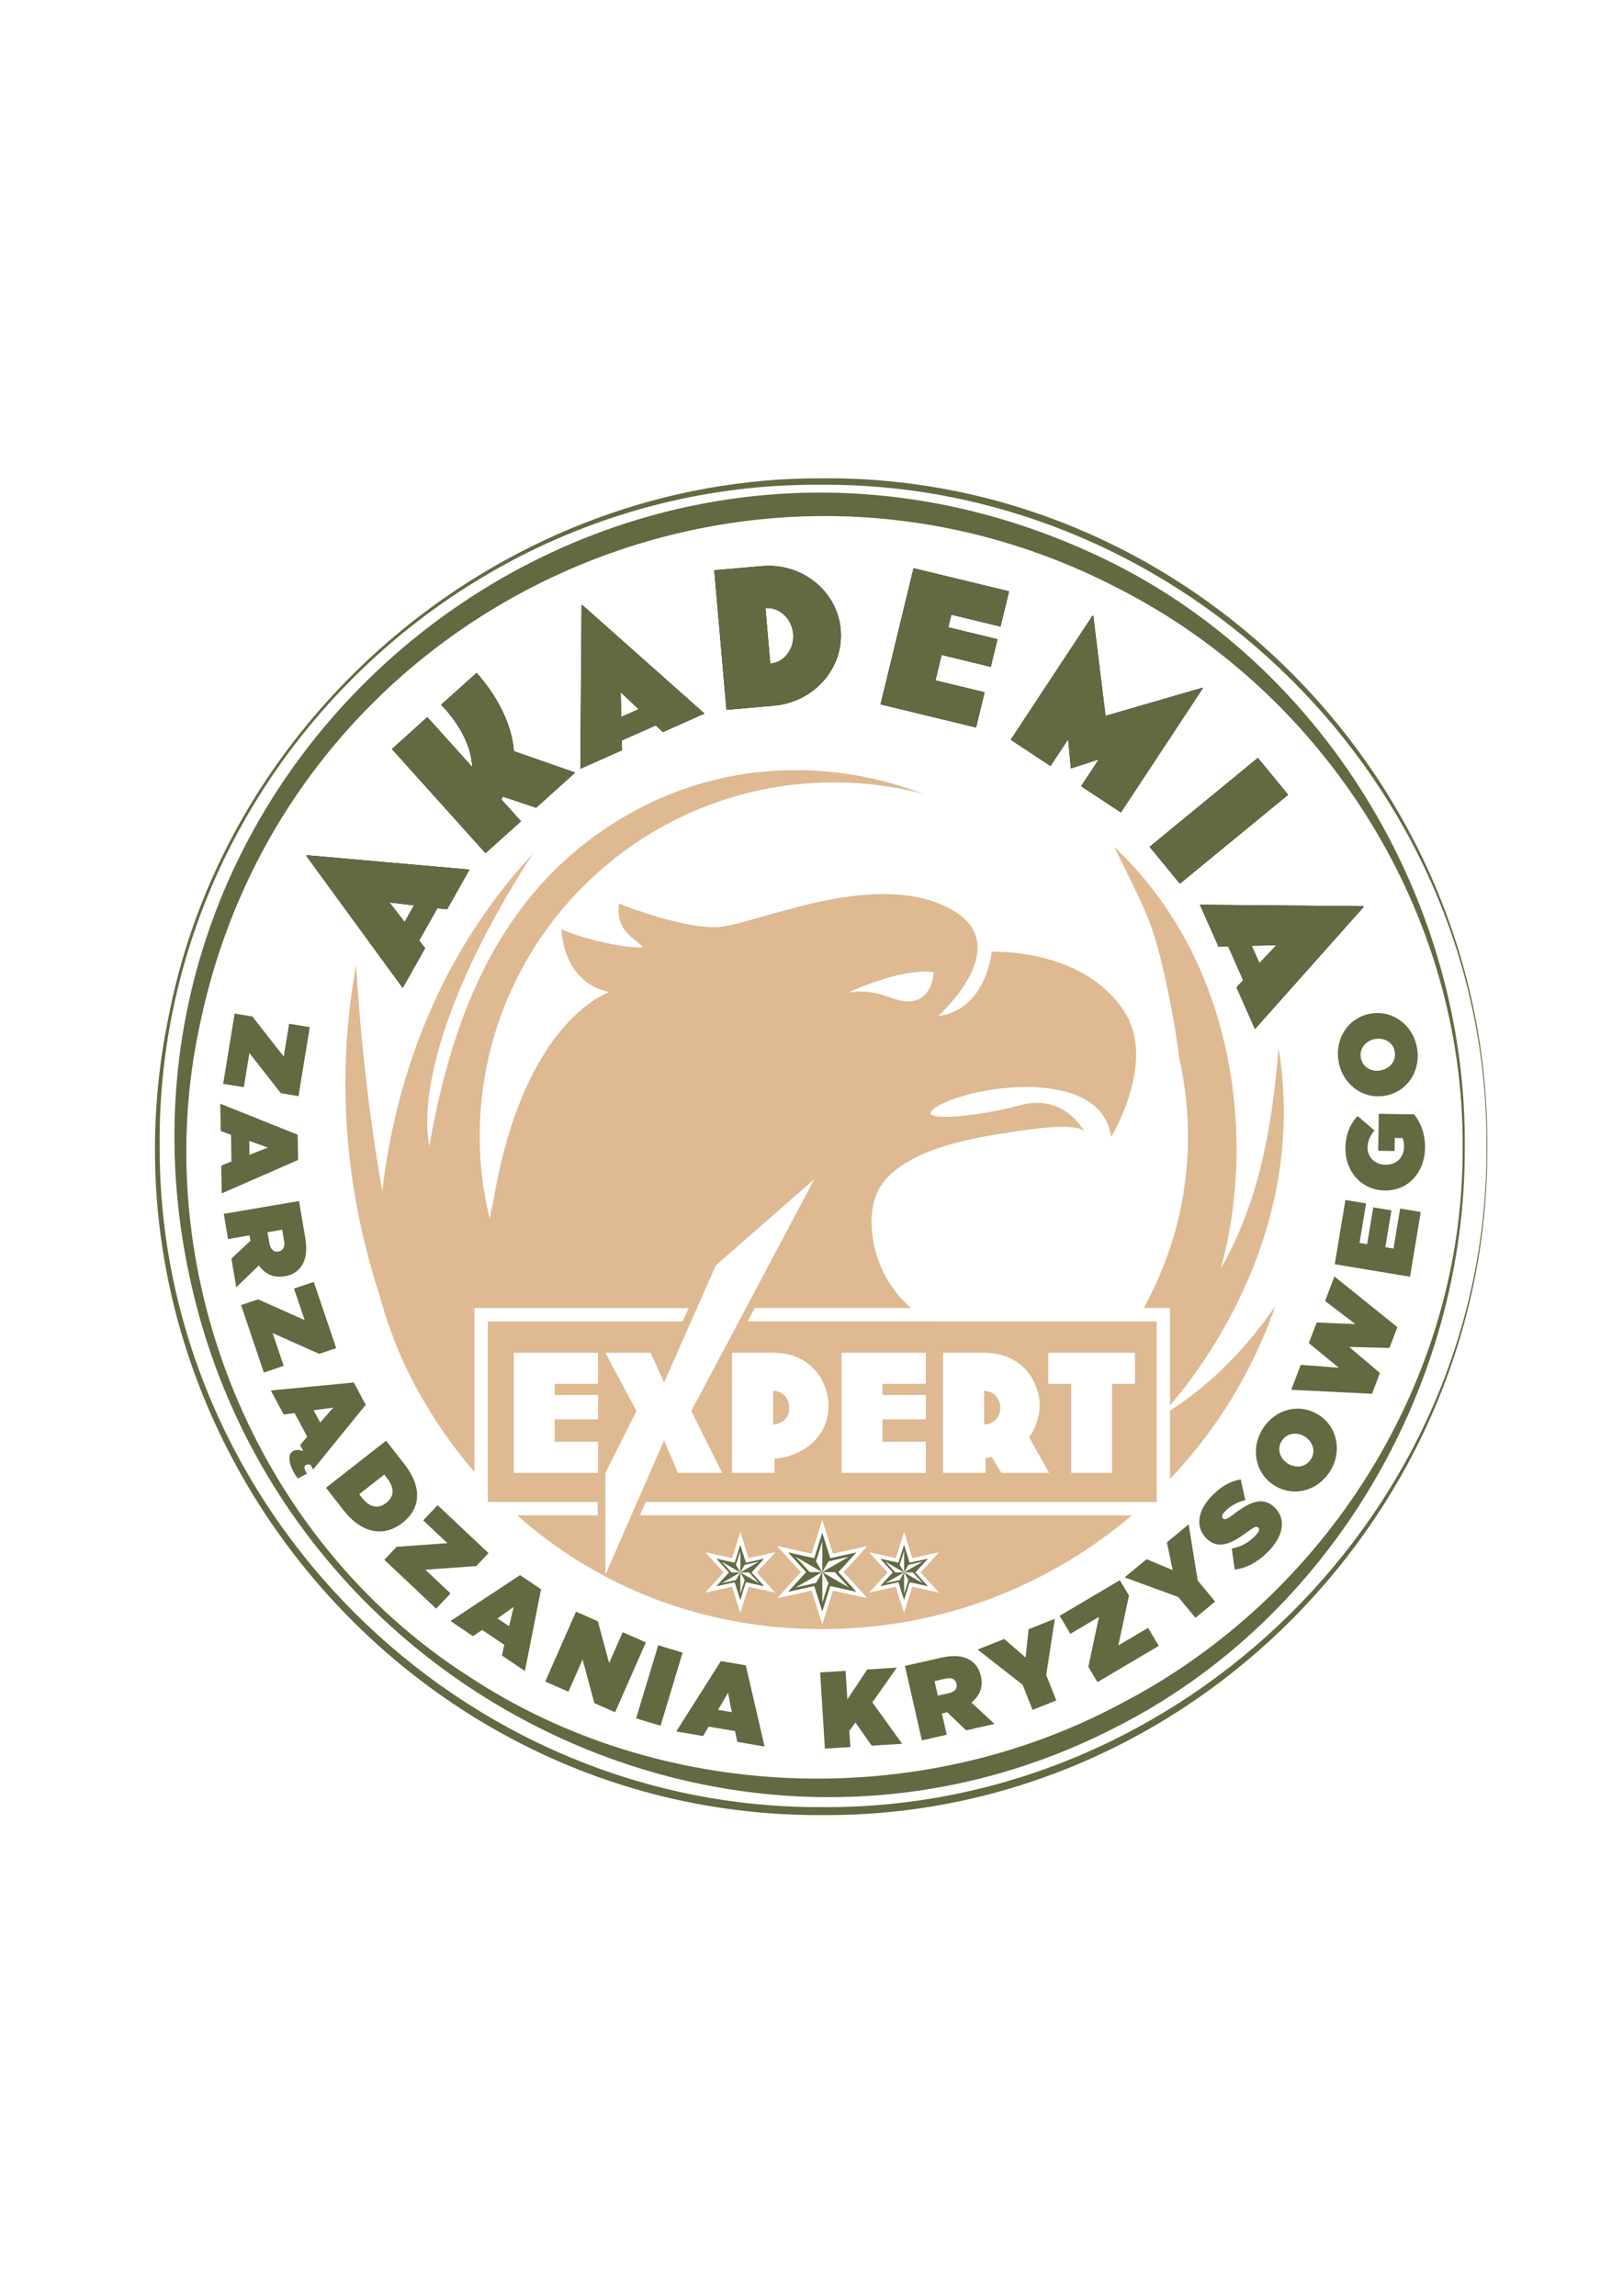 <?xml version="1.0" encoding="UTF-8"?>
<svg data-bbox="56.83 175.392 488.656 490.213" viewBox="0 0 595.27 841.89" xmlns="http://www.w3.org/2000/svg" data-type="color">
    <g>
        <path d="m163.98 333.45-3.55-.4-6.68 11.82 2.18 2.84-8.23 14.57-35.36-48.43.14-.24 59.73 5.27zm-21.1-2.5 5.53 7.14 3.44-6.09z" fill-rule="evenodd" fill="#1b1918" data-color="1"/>
        <path d="m196.6 296.2-12.12-4.07c-.17.34-.39.72-.6 1.01l7.21 8.02-13.01 11.7-34.35-38.2 13.01-11.7 16.43 18.27c-.14-6.75-4.23-15.49-11.38-22.8l13.01-11.7c7.11 7.91 12.95 18.48 13.69 28.73l22.48 7.84-14.36 12.92Z" fill-rule="evenodd" fill="#1b1918" data-color="1"/>
        <path d="m243.11 268.45-2.62-2.44-12.41 5.52.06 3.58-15.29 6.8.46-59.96.25-.11 44.83 39.82-15.29 6.8Zm-15.45-14.58.19 9.03 6.39-2.84z" fill-rule="evenodd" fill="#1b1918" data-color="1"/>
        <path d="m283.88 258.77-17.43 1.53-4.49-51.18 17.43-1.53c14.71-1.29 27.71 9.09 28.95 23.25s-9.75 26.64-24.46 27.93M280.74 223l1.79 20.36c5.09-.45 8.87-5.41 8.38-10.99s-5.07-9.82-10.17-9.37" fill-rule="evenodd" fill="#1b1918" data-color="1"/>
        <path fill-rule="evenodd" fill="#1b1918" d="m322.96 258.3 12.1-49.94 35.04 8.48-3.13 12.93-18.03-4.36-1.12 4.62 18.03 4.37-2.46 10.14-18.03-4.37-2.25 9.32 18.03 4.37-3.14 12.93z" data-color="1"/>
        <path fill-rule="evenodd" fill="#1b1918" d="m396.52 288.3 6.47-9.82-10.23 3.31-.99-10.71-6.47 9.82-14.61-9.64 30.06-45.57.24.15 4.49 36.67 35.47-10.3.23.15-30.06 45.57z" data-color="1"/>
        <path fill="#1b1918" d="m461.35 277.913 11.107 13.523-39.703 32.612-11.108-13.522z" data-color="1"/>
        <path d="m453.52 362.05 2.44-2.61-5.51-12.41-3.57.05-6.79-15.3 59.96.52.11.26-39.87 44.79-6.78-15.3Zm14.6-15.43-9.04.18 2.84 6.4z" fill-rule="evenodd" fill="#1b1918" data-color="1"/>
        <path d="m92.54 372.72 11.53 14.73 1.97-12.04 7.58 1.24-4.14 25.3-6.47-1.06-11.54-14.73-2.04 12.52-7.58-1.24 4.21-25.77 6.48 1.06Zm16.64 43.37.15 9.28-28.01 12.25-.16-10.16 3.73-1.54-.16-9.8-3.78-1.38-.16-10 28.38 11.35Zm-17.68 7.4 6.76-2.67-6.84-2.45zm18.17 16.93 2.29 13.48c.84 4.93.14 8.21-1.46 10.48-1.41 1.98-3.28 3.15-6.11 3.64h-.08c-4.06.7-7.18-.91-9.36-3.99l-8.29 8.03-1.79-10.53 7-6.54-.34-1.97-7.89 1.34-1.57-9.23 27.6-4.7Zm-10.88 15.44c.38 2.21 1.59 3.38 3.28 3.09l.08-.02c1.78-.3 2.41-1.79 2.05-3.96l-.69-4.02-5.4.92.68 3.98Zm-4.15 20.6 17.09 7.62-3.9-11.56 7.27-2.45 8.2 24.29-6.22 2.1-17.09-7.61 4.06 12.01-7.28 2.46-8.35-24.75 6.21-2.1Zm14.57 65.76c-.62-.9-1.12-1.67-1.56-2.48-1.96-3.67-2.01-6.64-.14-7.64 1.02-.55 2.26-.53 3.74.04l-1.19-2.22 2.62-3.08-4.63-8.64-4 .5-4.72-8.81 30.43-2.92 4.38 8.18-19.29 23.72-.93-1.73c-.68-.18-1.22-.16-1.68.08-.81.43-.82 1.26.34 3.18l-3.38 1.81Zm8.23-20.56 4.78-5.47-7.2.95zm24.17 6.66 6.61 8.45c6.85 8.76 5.99 16.49-.56 21.62l-.06.05c-6.55 5.12-14.66 4.25-21.63-4.67l-6.41-8.2zm-.66 12.41-9.2 7.2.96 1.23c2.66 3.41 5.72 4.46 8.91 1.98l.06-.05c3.18-2.49 2.89-5.71.23-9.12l-.96-1.23Zm4.5 26.49 18.66-1.33-8.88-8.36 5.27-5.59 18.67 17.58-4.5 4.77-18.66 1.33 9.23 8.69-5.26 5.59-19.02-17.91 4.5-4.77Zm45.28 10.38 7.71 5.17-5.91 29.99-8.43-5.66.86-3.95-8.14-5.46-3.29 2.32-8.3-5.57 25.51-16.84Zm-4 18.74 1.66-7.07-5.91 4.22zm24.53-5.35 8.01 3.53 4.14 15.32 4.98-11.31 8.49 3.74-11.28 25.62-7.61-3.35-4.31-16.01-5.2 11.83-8.49-3.74L211.27 591Zm30.14 12.33 8.96 2.7-8.08 26.81-8.96-2.7 8.09-26.81Zm22.99 5.8 9.15 1.56 6.89 29.78-10.01-1.71-.83-3.95-9.66-1.65-2.05 3.46-9.85-1.68 16.37-25.81Zm4.02 18.75-1.38-7.13-3.66 6.27 5.05.86Zm32.38-14.58 9.34-.59.66 10.46 7.29-10.96 10.86-.68-8.98 12.75 10.93 15.18-11.14.7-6.02-8.51-2.21 3.06.37 5.95-9.34.58-1.75-27.94Zm31.13-2.39 13.34-3.02c4.88-1.1 8.2-.59 10.54.89 2.06 1.3 3.33 3.1 3.96 5.91l.02.08c.91 4.02-.54 7.22-3.49 9.57l8.47 7.84-10.42 2.36-6.92-6.64-1.95.44 1.77 7.81-9.13 2.07-6.2-27.31Zm16.01 10.03c2.19-.5 3.29-1.77 2.91-3.45l-.02-.08c-.4-1.75-1.92-2.31-4.07-1.83l-3.98.9 1.21 5.34 3.94-.89Zm27.14-3.13-16.5-12.9 9.74-3.88 7.86 6.77 1.09-10.34 9.63-3.83-3.17 20.6 3.71 9.33-8.7 3.47-3.67-9.22Zm24.11-6.58 3.9-18.3-10.5 6.21-3.91-6.61 22.07-13.06 3.34 5.64-3.9 18.3 10.91-6.46 3.91 6.61-22.48 13.3-3.34-5.64Zm32.97-25.6-19.66-7.19 8.07-6.68 9.56 4.02-2.14-10.17 7.98-6.61 3.32 20.57 6.4 7.73-7.21 5.97-6.33-7.64Zm20.71-10.06-1.08-7.71c3.79-.67 6.78-2.61 9-5.08 1.15-1.27 1.28-2.07.71-2.59l-.06-.05c-.59-.54-1.51-.18-3.96 1.65-5.16 3.81-10.19 6.7-14.59 2.74l-.06-.05c-3.95-3.57-4.2-9.45.95-15.15 3.64-4.04 7.25-6.12 11.32-6.82l1.64 7.62c-3.22.7-5.93 2.46-7.68 4.39-.94 1.04-1.01 1.84-.5 2.29l.06.05c.57.51 1.43.33 3.83-1.55 5.75-4.46 10.57-6.58 14.73-2.83l.06.05c4.37 3.94 3.8 9.95-1.24 15.53-3.83 4.25-8.39 6.98-13.12 7.5Zm14.43-30.91-.07-.04c-6.83-4.39-8.68-13.51-4.01-20.78 4.66-7.27 13.58-9.39 20.45-4.98l.07.04c6.84 4.39 8.68 13.51 4.01 20.78s-13.58 9.39-20.45 4.98m11.4-17.77-.07-.04c-2.79-1.79-6.55-1.5-8.5 1.53-1.92 3-.64 6.48 2.12 8.25l.06.04c2.8 1.8 6.55 1.5 8.5-1.53 1.92-3 .64-6.48-2.12-8.25Zm-5.09-17.24 3.49-9.16 13.97 1.08-11.03-9.04 2.88-7.55 14.24.59-11.15-8.48 3.43-9.01 23.09 18.6-2.9 7.62-14.76-.36 11.26 9.55-2.9 7.62-29.62-1.47Zm15.95-46.05 3.91-23.55 7.58 1.25-2.41 14.48 2.8.47 2.24-13.5 6.67 1.11-2.24 13.5 3 .5 2.43-14.68 7.57 1.26-3.94 23.75-27.62-4.58Zm18.35-27.04h-.08c-8.36-.14-14.49-6.84-14.35-15.68.08-4.84 1.7-8.65 4.43-11.65l6.23 5.34c-1.59 1.86-2.5 3.8-2.54 6.16-.06 3.68 2.7 6.32 6.5 6.39h.08c4 .07 6.72-2.65 6.79-6.57.03-1.6-.16-2.45-.59-3.21l-2.8-.04-.08 4.8-6-.1.22-13.56 12.96.21c2.47 3.08 4.08 7.31 4 12.43-.15 8.76-6.09 15.62-14.77 15.48m-.01-34.72h-.08c-8.01 1.32-15.48-4.22-16.88-12.75-1.39-8.53 3.82-16.07 11.87-17.38l.08-.02c8.01-1.31 15.48 4.24 16.88 12.77 1.39 8.52-3.82 16.07-11.87 17.38m-3.41-20.84h-.08c-3.27.55-5.87 3.28-5.29 6.84.57 3.51 3.86 5.25 7.09 4.72l.08-.02c3.28-.54 5.87-3.27 5.29-6.82-.57-3.52-3.86-5.25-7.09-4.72m-340.5-47.54-3.55-.4-6.68 11.82 2.18 2.84-8.23 14.57-35.36-48.43.14-.24 59.73 5.27zm-21.1-2.5 5.53 7.14 3.44-6.09-8.98-1.05Zm53.72-34.75-12.12-4.07c-.17.34-.39.72-.6 1.01l7.21 8.02-13.01 11.7-34.35-38.2 13.01-11.7 16.43 18.27c-.14-6.75-4.23-15.49-11.38-22.8l13.01-11.7c7.11 7.91 12.95 18.48 13.69 28.73l22.48 7.84-14.36 12.92Zm46.51-27.75-2.62-2.44-12.41 5.52.06 3.58-15.29 6.8.46-59.96.25-.11 44.83 39.82-15.29 6.8Zm-15.45-14.58.19 9.03 6.39-2.84zm56.22 4.9-17.43 1.53-4.49-51.18 17.43-1.53c14.71-1.29 27.71 9.09 28.95 23.25s-9.75 26.64-24.46 27.93M280.74 223l1.79 20.36c5.09-.45 8.87-5.41 8.38-10.99s-5.07-9.81-10.17-9.37m42.22 35.3 12.1-49.94 35.04 8.48-3.13 12.93-18.03-4.36-1.12 4.62 18.03 4.37-2.46 10.14-18.03-4.37-2.26 9.32 18.03 4.36-3.13 12.93-35.04-8.49Zm73.56 30 6.47-9.81-10.23 3.31-.98-10.71-6.48 9.82-14.61-9.64 30.06-45.57.23.15 4.49 36.67 35.48-10.3.23.16-30.06 45.57-14.61-9.64Zm25.12 22.23 39.7-32.61 11.11 13.52-39.71 32.62-11.11-13.52Zm31.88 51.52 2.44-2.61-5.51-12.41-3.57.05-6.79-15.3 59.96.52.11.26-39.87 44.79-6.78-15.29Zm14.6-15.43-9.04.18 2.84 6.4zm69.11 73.74c.57 87.9-49.42 173.49-128.36 213.21-133.31 68.38-295.27-7.51-335.55-150.05C17.33 283.42 223.41 113.66 409 206.91c78.79 39.99 128.92 125.48 128.23 213.45m-.79 0c.48-85.47-50.03-165.5-125.69-204.29-137.29-71.81-305.39 7.08-337.28 158.91-20.07 90.66 19.89 189.46 98.3 239.64 70.22 46.51 165.1 49.83 239.1 10.24 75.52-39.03 126.17-118.96 125.57-204.51Zm9.04 0c.96 133.82-109.73 246.11-243.92 245.24-153.56.83-270.81-142.61-239.7-292.93 21.88-112.75 124.7-197.78 239.7-197.27 134.21-1.13 244.84 111.17 243.92 244.95Zm-.28 0c.84-132.89-111.19-243.24-243.64-242.6-133.42-1.18-244.2 109.06-243 242.6-.36 132.71 110.34 243.01 243 242.32 132.47.9 244.45-109.47 243.64-242.32M298.64 571.4l2.95-9.35 2.93 9.35 9.58-2.13-6.62 7.23 6.62 7.23-9.58-2.11-2.93 9.34-2.95-9.34-9.58 2.11 6.62-7.23-6.62-7.23zm-1.66 5.1h4.6l-9.76-5.62zm2.3 3.98 2.3-3.98-9.76 5.62zm0-7.95 2.31 3.97v-11.25zm4.59 0-2.29 3.97 9.74-5.62-7.45 1.66Zm2.3 3.97h-4.59l9.74 5.62zm-2.3 3.98-2.27-3.98v11.25zm25.66-7.43 2.06-6.55 2.05 6.55 6.71-1.49-4.63 5.06 4.63 5.06-6.71-1.48-2.05 6.53-2.06-6.53-6.71 1.48 4.63-5.06-4.63-5.06zm-1.16 3.56h3.22l-6.83-3.94zm1.61 2.79 1.61-2.79-6.83 3.94zm0-5.56 1.62 2.77v-7.88l-1.62 5.1Zm3.21 0-1.6 2.77 6.82-3.94-5.22 1.16Zm1.61 2.77h-3.21l6.82 3.94zm-1.61 2.79-1.59-2.79v7.88zm-63.73-6.35 2.06-6.55 2.05 6.55 6.71-1.49-4.63 5.06 4.63 5.06-6.71-1.48-2.05 6.53-2.06-6.53-6.71 1.48 4.63-5.06-4.63-5.06zm-1.16 3.56h3.22l-6.83-3.94zm1.62 2.79 1.61-2.79-6.83 3.94zm0-5.56 1.62 2.77v-7.88l-1.62 5.1Zm3.21 0-1.6 2.77 6.82-3.94-5.22 1.16Zm1.61 2.77h-3.21l6.82 3.94zm-1.61 2.79-1.59-2.79v7.88z" fill-rule="evenodd" fill="#616a41" data-color="2"/>
        <path d="M432.45 387.72c2.14 9.35 3.27 19.07 3.27 29.07 0 22.82-5.91 44.24-16.25 62.87h9.65v35.7c12.71-14.75 50.63-65.17 39.83-131.01-2.51 30.88-7.61 57.05-21.2 80.84 12.58-44.83 6.79-111.49-39.09-154.64 12.82 26.03 14.73 28.23 20.46 56.68 1.35 6.72 2.52 13.6 3.33 20.5Z" fill="#deb992" fill-rule="evenodd" data-color="3"/>
        <path d="M429.12 517.29v25.1c17.05-18 30.36-39.57 38.67-63.5-10.17 14.75-22.85 28.22-38.67 38.4" fill="#deb992" fill-rule="evenodd" data-color="3"/>
        <path d="M283.54 510.05v12.35c2.7 0 5.94-2.28 5.94-5.64 0-4.92-3.12-6.72-5.94-6.72Z" fill="#deb992" fill-rule="evenodd" data-color="3"/>
        <path d="M360.94 510.05v12.35c2.7 0 5.94-2.1 5.94-6.06 0-4.32-3.12-6.3-5.94-6.3Z" fill="#deb992" fill-rule="evenodd" data-color="3"/>
        <path d="M341.48 484.56H274.2l2.61-4.9h57.37c-8.68-7.36-13.94-18.32-14.48-29.87-.24-5.07.49-10.35 3.19-14.64 8.24-13.08 31.84-17.54 45.77-19.65 3.85-.58 27.02-4.68 29.16-.28 0 0-6.99-14.35-23.43-9.98-17.54 4.68-38.91 6.29-31.57 1.1 11.45-8.1 61.19-16 64.71 10.63 0 0 16.43-27.01 5.28-45.28-14.84-24.25-49.1-22.68-49.1-22.68s-1.87 21.24-19.62 23.6c0 0 27.77-24.79 6.32-38.21-26.2-16.4-68.84 2.79-85.16 5.34-12.43 1.95-38.2-8.35-38.2-8.35-1.6 10.4 6.59 13.07 8.87 16.05-9.16.2-24.67-4.02-29.99-6.74 0 0 .17 19.63 17.64 23.08 0 0-31.14 9.75-42.41 75.57-.47 2.75-1.2 4.61-1.52 7.79-2.34-9.76-3.71-19.86-3.71-30.33 0-71.73 58.16-129.89 129.9-129.89 11.32 0 22.3 1.45 32.78 4.17-35.21-13.38-74.79-11.69-108.54 7.75-45.98 26.47-63.98 72.12-72.63 121.54-4.27-23.81 9.91-64.07 37.95-107.27-30.68 33.08-49.5 75.42-55.17 123.68-7.6-42.14-9.58-82.92-9.58-82.92-7.52 40.87-4.16 81.99 8.49 120.83 2.98 11.13 7.08 21.82 12.27 31.77 6.3 12.09 13.91 23.24 22.61 33.31v-60.1h78.54l-2.17 4.9h-71.46v66.19h40.3v4.91h-29.55c29.54 26.2 68.2 41.73 111.77 41.73s83.04-15.71 113.7-41.73H234.67l2.15-4.91h187.41v-66.19H341.5Zm-12.91 86.82 3.03-9.61 3.01 9.61 9.82-2.18-6.79 7.42 6.78 7.41-9.82-2.16-3.01 9.59-3.03-9.59-9.82 2.16 6.78-7.41-6.79-7.42 9.83 2.18Zm-30.89-1.64 3.91-12.42 3.89 12.42 12.7-2.82-8.78 9.59 8.77 9.57-12.69-2.79-3.89 12.4-3.91-12.4-12.69 2.79 8.77-9.57-8.78-9.59zm-29.18 1.64 3.03-9.61 3.01 9.61 9.82-2.18-6.79 7.42 6.78 7.41-9.81-2.16-3.01 9.59-3.03-9.59-9.82 2.16 6.78-7.41-6.79-7.42 9.82 2.18Zm73.96-214.94s-.32 11.43-10.17 10.74c-6.11-.42-9.95-4.77-20.95-3.26 0 0 18.18-8.89 31.12-7.48M219.34 507.47h-15.9v4.08h15.9v8.94h-15.9v8.22h15.9v11.4h-30.9v-44.04h30.9zm29.28 32.64-5.04-11.94-21.54 49.27v-37.33l11.4-22.68-11.4-21.36h16.56l4.98 10.86 18.98-42.94 36.12-31.58-45.14 85.02 11.34 22.68zm35.46-5.28v5.28h-15.6v-44.04h15.06c14.82 0 20.34 11.58 20.34 19.32 0 13.32-12.06 19.2-19.8 19.44m55.5-27.36h-15.9v4.08h15.9v8.94h-15.9v8.22h15.9v11.4h-30.9v-44.04h30.9zm27.72 32.64-3.6-5.88-2.22.54v5.34h-15.6v-44.04h15.06c14.82 0 20.4 11.58 20.4 19.32 0 3.96-1.68 9-3.96 11.58l7.44 13.14zm48.96-32.64h-8.4v32.64h-15v-32.64h-8.4v-11.4h31.8z" fill="#deb992" fill-rule="evenodd" data-color="3"/>
    </g>
</svg>
